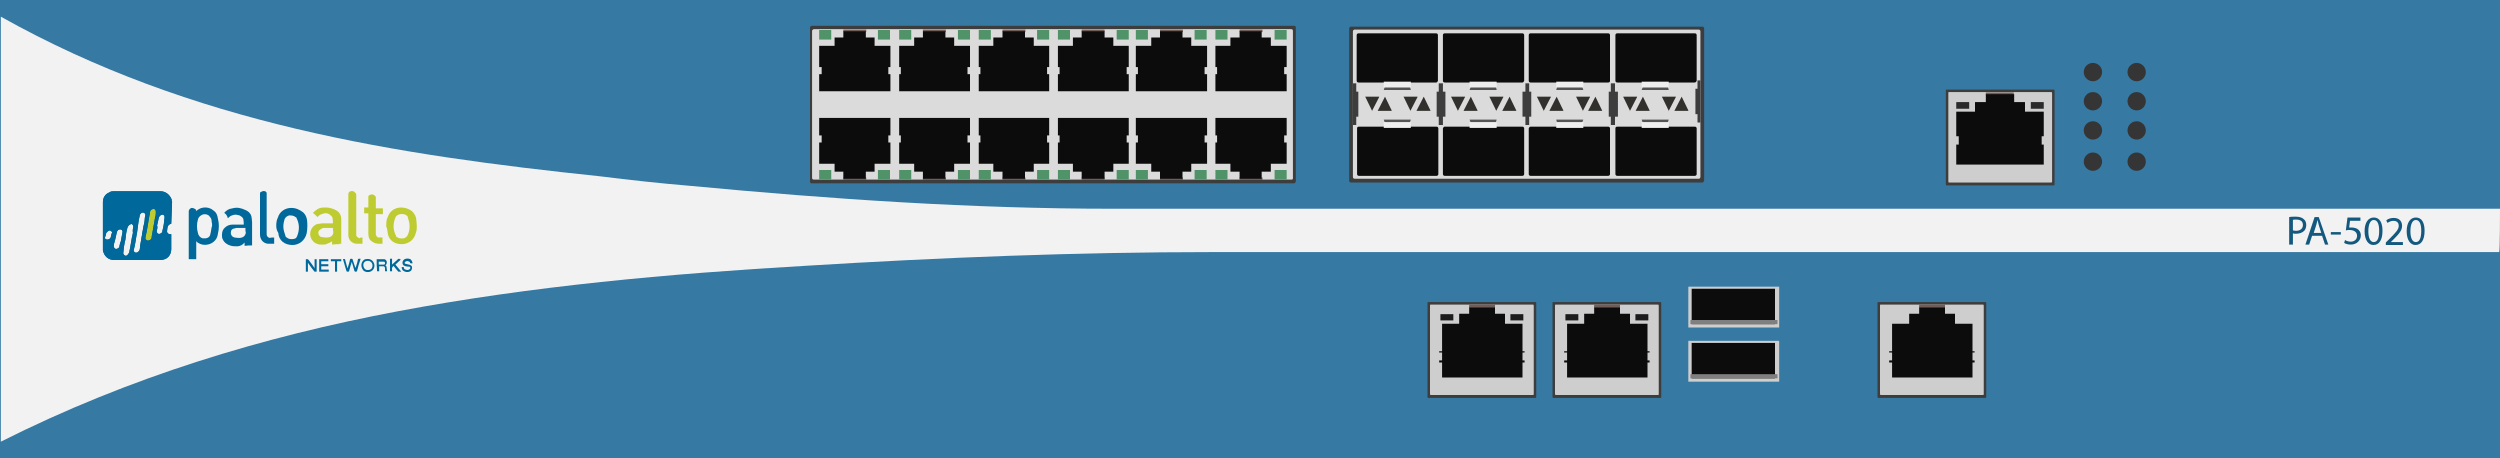 <?xml version="1.0" encoding="utf-8"?>
<!-- Copyright 2022 Virtual Console LLC. All rights reserved. Generator: Adobe Illustrator 26.0.2, SVG Export Plug-In . SVG Version: 6.00 Build 0)  -->
<svg version="1.1" id="Palo_Alto_PA-5020" xmlns="http://www.w3.org/2000/svg" xmlns:xlink="http://www.w3.org/1999/xlink" x="0px"
	 y="0px" viewBox="0 0 600 110" style="enable-background:new 0 0 600 110;" xml:space="preserve">
<style type="text/css">
	.st0{fill:#3679A3;}
	.st1{fill:#F2F2F2;}
	.st2{fill:#BECC32;}
	.st3{fill:#00689B;}
	.st4{fill:#3D3D3D;}
	.st5{fill:#DBDBDB;}
	.st6{fill:#509368;}
	.st7{fill:#705D57;}
	.st8{fill:#0C0C0C;}
	.st9{fill:#31302C;}
	.st10{fill:#545454;}
	.st11{fill:#EFEFEF;}
	.st12{fill:#CECECE;}
	.st13{fill:#2B2B2B;}
	.st14{fill:#353535;}
	.st15{fill:#1C1C1C;}
	.st16{fill:#7F7F7F;}
	.st17{fill:#13597F;}
</style>
<g>
	<rect x="0" class="st0" width="600" height="110"/>
	<path class="st1" d="M600,50.1c-1.8,0-3.6,0-5.5,0c-5.1,0-10.2,0-15.3,0c-7.8,0-15.7,0-23.5,0c-10,0-20.1,0-30.1,0
		c-11.7,0-23.4,0-35,0c-12.8,0-25.5,0-38.3,0c-13.4,0-26.8,0-40.1,0s-26.8,0-40.1,0c-12.9,0-25.8,0-38.7,0c-11.8,0-23.7,0-35.5,0
		c-10.2,0-20.6,0-30.8,0c-33.8,0-67.6-2.3-101.5-5.5c-7.2-0.6-14.5-1.4-21.7-2.3C95.3,37.2,46.2,29.8,0.2,4c0,34,0,68,0,102
		c31-15.6,63-25.2,95.3-31.3c32.4-6.1,65.1-9,97.7-10.9c32.6-2,65.1-3.3,97.8-3.3c15.5,0,30.8,0,46.2,0c17.2,0,34.3,0,51.3,0
		c17.6,0,35.3,0,52.8,0c16.9,0,33.8,0,50.6,0c15,0,29.8,0,44.8,0c11.8,0,23.5,0,35.3,0c7.4,0,14.7,0,22.1,0c1.9,0,3.9,0,5.7,0
		C600,60.3,600,50.1,600,50.1z"/>
	<g>
		<polygon class="st2" points="36.5,58.9 33.8,58.3 35.4,48.9 38.1,49.5 		"/>
		<path class="st3" d="M41.1,53.7c-0.5,0.1-0.8,0.4-0.9,0.9c0,0.3-0.1,0.4-0.1,0.8c-0.1,0.5,0.4,0.9,0.9,0.8h0.1c0,0.1,0,0.1,0,0.3
			c0,1,0,2.3,0,3.3c0,1.3-0.8,2.3-1.9,2.5c-0.3,0.1-0.4,0.1-0.6,0.1c-3.7,0-7.5,0-11.2,0c-1.4,0-2.4-0.9-2.7-2.3c0-0.1,0-0.4,0-0.4
			c0-3.7,0-7.5,0-11.2c0-1,0.5-1.9,1.5-2.3c0.4-0.3,0.8-0.3,1.1-0.3c3.7,0,7.5,0,11.2,0c1.3,0,2.3,0.9,2.7,2c0,0.3,0,0.4,0.1,0.5
			C41.2,50.3,41.2,52.1,41.1,53.7L41.1,53.7z M34.9,51.6c0-0.4-0.4-0.6-0.6-0.6c-0.4,0-0.8,0.4-0.8,0.9c-0.3,1.3-0.4,2.5-0.6,3.9
			c-0.3,1.4-0.4,2.8-0.8,4.2c-0.1,0.4,0.4,0.8,0.8,0.6s0.5-0.4,0.6-0.6c0.1-0.4,0.1-0.5,0.1-0.9c0.4-2,0.6-3.9,1.1-6
			C34.7,52.5,34.8,51.9,34.9,51.6z M37.4,50.8c0-0.5-0.4-0.8-0.8-0.6c-0.4,0.1-0.6,0.4-0.6,0.8c-0.4,2-0.6,3.9-1.1,6
			c0,0.4,0,0.5,0.3,0.6c0.3,0.3,0.5,0.1,0.8,0c0.4-0.3,0.4-0.4,0.4-0.8c0.3-1.5,0.5-2.9,0.8-4.5C37.4,51.7,37.4,51.2,37.4,50.8z
			 M32,54.4c0-0.4-0.4-0.8-0.6-0.6c-0.4,0.1-0.6,0.4-0.8,0.8c-0.3,1-0.4,1.9-0.5,2.9c-0.3,1-0.4,2.2-0.5,3.1
			c-0.1,0.4,0.3,0.8,0.6,0.8s0.6-0.4,0.8-0.8c0.4-1.7,0.5-3.2,0.9-4.7C31.8,55.3,31.9,54.9,32,54.4z M27.3,59.1
			c0,0.4,0.4,0.8,0.8,0.6c0.4-0.1,0.6-0.4,0.6-0.8c0.1-0.4,0.1-0.6,0.3-1c0.1-0.8,0.3-1.4,0.4-2.2c0.1-0.4-0.4-0.8-0.8-0.6
			c-0.4,0.1-0.5,0.4-0.6,0.8c-0.1,0.6-0.3,1.3-0.4,1.8C27.4,58.3,27.3,58.7,27.3,59.1z M37.6,55.5c0,0.4,0.4,0.8,0.8,0.6
			c0.4-0.1,0.6-0.4,0.6-0.8c0.3-1,0.4-2.2,0.5-3.2c0-0.4-0.3-0.6-0.5-0.6c-0.4,0-0.8,0.4-0.9,0.8c-0.1,0.6-0.3,1.3-0.4,1.8
			C37.9,54.6,37.7,55,37.6,55.5z M25.8,57.5c0.4,0,0.8-0.4,0.8-0.6c0.1-0.4,0.1-0.8,0.3-1c0-0.4-0.4-0.6-0.6-0.6
			c-0.4,0.1-0.6,0.4-0.8,0.6c-0.1,0.3-0.1,0.8-0.3,1C25.1,57.3,25.4,57.5,25.8,57.5z"/>
		<path class="st3" d="M41.1,53.7c-0.5,0.1-0.8,0.4-0.9,0.9c0,0.3-0.1,0.4-0.1,0.8c-0.1,0.5,0.4,0.9,0.9,0.8h0.1c0,0.1,0,0.1,0,0.3
			c0,1,0,2.3,0,3.3c0,1.3-0.8,2.3-1.9,2.5c-0.3,0.1-0.4,0.1-0.6,0.1c-3.7,0-7.5,0-11.2,0c-1.4,0-2.4-0.9-2.7-2.3c0-0.1,0-0.4,0-0.4
			c0-3.7,0-7.5,0-11.2c0-1,0.5-1.9,1.5-2.3c0.4-0.3,0.8-0.3,1.1-0.3c3.7,0,7.5,0,11.2,0c1.3,0,2.3,0.9,2.7,2c0,0.3,0,0.4,0.1,0.5
			C41.2,50.3,41.2,52.1,41.1,53.7L41.1,53.7z M34.9,51.6c0-0.4-0.4-0.6-0.6-0.6c-0.4,0-0.8,0.4-0.8,0.9c-0.3,1.3-0.4,2.5-0.6,3.9
			c-0.3,1.4-0.4,2.8-0.8,4.2c-0.1,0.4,0.4,0.8,0.8,0.6s0.5-0.4,0.6-0.6c0.1-0.4,0.1-0.5,0.1-0.9c0.4-2,0.6-3.9,1.1-6
			C34.7,52.5,34.8,51.9,34.9,51.6z M37.4,50.8c0-0.5-0.4-0.8-0.8-0.6c-0.4,0.1-0.6,0.4-0.6,0.8c-0.4,2-0.6,3.9-1.1,6
			c0,0.4,0,0.5,0.3,0.6c0.3,0.3,0.5,0.1,0.8,0c0.4-0.3,0.4-0.4,0.4-0.8c0.3-1.5,0.5-2.9,0.8-4.5C37.4,51.7,37.4,51.2,37.4,50.8z
			 M32,54.4c0-0.4-0.4-0.8-0.6-0.6c-0.4,0.1-0.6,0.4-0.8,0.8c-0.3,1-0.4,1.9-0.5,2.9c-0.3,1-0.4,2.2-0.5,3.1
			c-0.1,0.4,0.3,0.8,0.6,0.8s0.6-0.4,0.8-0.8c0.4-1.7,0.5-3.2,0.9-4.7C31.8,55.3,31.9,54.9,32,54.4z M27.3,59.1
			c0,0.4,0.4,0.8,0.8,0.6c0.4-0.1,0.6-0.4,0.6-0.8c0.1-0.4,0.1-0.6,0.3-1c0.1-0.8,0.3-1.4,0.4-2.2c0.1-0.4-0.4-0.8-0.8-0.6
			c-0.4,0.1-0.5,0.4-0.6,0.8c-0.1,0.6-0.3,1.3-0.4,1.8C27.4,58.3,27.3,58.7,27.3,59.1z M37.6,55.5c0,0.4,0.4,0.8,0.8,0.6
			c0.4-0.1,0.6-0.4,0.6-0.8c0.3-1,0.4-2.2,0.5-3.2c0-0.4-0.3-0.6-0.5-0.6c-0.4,0-0.8,0.4-0.9,0.8c-0.1,0.6-0.3,1.3-0.4,1.8
			C37.9,54.6,37.7,55,37.6,55.5z M25.8,57.5c0.4,0,0.8-0.4,0.8-0.6c0.1-0.4,0.1-0.8,0.3-1c0-0.4-0.4-0.6-0.6-0.6
			c-0.4,0.1-0.6,0.4-0.8,0.6c-0.1,0.3-0.1,0.8-0.3,1C25.1,57.3,25.4,57.5,25.8,57.5z"/>
		<path class="st3" d="M47,50.7c0.4-0.3,0.5-0.4,0.9-0.6c1-0.5,2.4-0.4,3.3,0.4c0.8,0.5,1,1.3,1.1,2c0.3,1.1,0.3,2.4,0,3.6
			c-0.1,0.8-0.4,1.4-1,1.9c-1,0.9-2.7,1-3.7,0.3c-0.3-0.1-0.4-0.4-0.5-0.4c0,1.5,0,2.9,0,4.3c-0.5,0-1.1,0-1.8,0c0-0.1,0-0.3,0-0.3
			c0-3.7,0-7.5,0-11.2c0-0.4,0.3-0.6,0.6-0.8c0.3,0,0.4,0,0.6,0.1C47,50.2,47.2,50.4,47,50.7C47,50.5,47,50.7,47,50.7z M50.9,54.2
			c0-0.4,0-0.6-0.1-1c0-0.4-0.1-0.9-0.4-1.1c-0.4-0.8-1.5-0.8-2-0.5c-0.5,0.3-0.8,0.6-0.9,1.1c-0.3,1-0.3,2.2,0,3.2
			c0.1,0.6,0.5,1.1,1.1,1.3c0.9,0.1,1.8-0.1,1.9-1.1C50.7,55.4,50.7,54.7,50.9,54.2z"/>
		<path class="st3" d="M53.8,51.1c0.5-0.6,1.1-1,2-1.1c1.1-0.3,2-0.1,3.1,0.4c0.9,0.4,1.4,1,1.5,1.9c0,0.4,0.1,0.6,0.1,1
			c0,1.8,0,3.6,0,5.3c0,0.1,0,0.1,0,0.3c-0.5,0-1.1,0-1.8,0.1c0-0.3,0-0.5,0-0.8c-0.1,0.1-0.3,0.3-0.4,0.4c-0.5,0.4-1.1,0.6-1.9,0.5
			c-0.4,0-0.5,0-0.9-0.1c-1.1-0.3-1.9-0.9-2.2-2c-0.1-0.9,0-1.7,0.6-2.3c0.5-0.5,1.1-0.8,1.9-0.8s1.5,0,2.4,0c0.1,0,0.1,0,0.3,0
			c0-0.4,0-0.9-0.1-1.3c-0.1-0.4-0.4-0.6-0.9-0.9c-0.5-0.1-1-0.3-1.5-0.1c-0.5,0.1-1,0.4-1.3,0.8C54.5,51.7,54.2,51.3,53.8,51.1z
			 M58.9,54.7C58.7,54.7,58.7,54.7,58.9,54.7c-0.8,0-1.4,0-1.9,0c-0.3,0-0.4,0-0.6,0.1c-0.8,0.1-1,0.5-1,1.1c0,0.6,0.4,1,0.9,1.1
			c0.4,0.1,0.9,0.1,1.3,0.1c0.8-0.1,1.3-0.5,1.4-1.3C58.9,55.6,58.9,55.1,58.9,54.7z"/>
		<path class="st2" d="M81.5,58.6c-0.5,0-1.1,0-1.8,0.1c0-0.3,0-0.5,0-0.8c-0.4,0.3-0.6,0.4-1,0.5c-0.4,0.3-0.9,0.3-1.3,0.3
			c-0.4,0-0.9,0-1.1-0.1c-1.7-0.5-2.4-2.4-1.4-3.9c0.4-0.6,1-1,1.8-1c0.4-0.1,0.6-0.1,1-0.1c0.6,0,1.3,0,1.9,0c0.1,0,0.1,0,0.3,0
			c0-0.4,0-0.9-0.1-1.3s-0.4-0.6-0.8-0.9c-0.5-0.3-1-0.3-1.5-0.1c-0.5,0.1-1,0.4-1.3,0.8c-0.4-0.4-0.8-0.8-1.1-1
			c0.4-0.4,0.6-0.6,1.1-0.9c0.6-0.4,1.3-0.4,2-0.4c0.6,0,1.1,0.1,1.9,0.4c1,0.4,1.7,1,1.8,2.2c0,0.4,0,0.5,0,0.9c0,1.8,0,3.6,0,5.3
			C81.5,58.3,81.5,58.4,81.5,58.6z M79.9,54.7C79.8,54.7,79.8,54.7,79.9,54.7c-0.8,0-1.4,0-2,0c-0.3,0-0.4,0-0.6,0.1
			c-0.5,0.3-0.9,0.5-0.9,1.1c0,0.5,0.4,1,0.9,1c0.4,0.1,0.9,0.1,1.3,0.1c0.9-0.1,1.4-0.5,1.4-1.4C79.9,55.5,79.9,55.1,79.9,54.7z"/>
		<path class="st3" d="M66.3,54.2c0-0.8,0.1-1.4,0.4-2c0.4-1.4,1.7-2.3,3.2-2.3c1.1,0,2,0.4,2.9,1.1c0.5,0.5,0.8,1.1,0.9,1.9
			c0.1,1,0.1,2-0.1,3.1c-0.4,1.7-1.8,2.8-3.4,2.8c-1.9,0-3.3-1.1-3.4-2.9C66.4,55.3,66.3,54.7,66.3,54.2z M68,54.4
			c0,0.8,0.3,1.5,0.5,2.2c0,0.1,0.1,0.3,0.3,0.4c0.5,0.4,1.1,0.5,1.9,0.3c0.4-0.1,0.5-0.4,0.6-0.6c0.6-1.5,0.6-2.9-0.1-4.3
			c0-0.1-0.1-0.3-0.3-0.3c-0.4-0.4-1-0.4-1.5-0.4c-0.4,0.1-0.9,0.4-1.1,0.9C68.2,53,68,53.6,68,54.4z"/>
		<path class="st2" d="M92.7,54.4c0-1,0-1.7,0.4-2.4c0.4-1.3,1.7-2.2,3.1-2.2c1.1,0,2.2,0.4,2.9,1.1c0.4,0.5,0.8,1.1,0.8,1.8
			c0.1,1,0.3,2.2-0.1,3.2c-0.4,1.7-1.8,2.7-3.4,2.7c-1.9,0-3.3-1.1-3.4-3.1C92.9,55.1,92.9,54.7,92.7,54.4z M98.3,54.2
			c0-0.8-0.3-1.5-0.5-2.3c0,0,0-0.1-0.1-0.1c-0.4-0.4-1-0.5-1.7-0.4c-0.4,0.1-0.9,0.3-1.1,0.8c-0.6,1.5-0.6,2.9,0.1,4.3
			c0,0.1,0.1,0.1,0.1,0.3c0.5,0.4,1.1,0.5,1.8,0.4c0.4-0.1,0.8-0.4,1-0.9C98.2,55.6,98.3,55,98.3,54.2z"/>
		<path class="st2" d="M90.2,50c0.5,0,1.1,0,1.7,0c0,0.4,0,0.9,0,1.4c-0.5,0-1.1,0-1.7,0c0,0.1,0,0.1,0,0.3c0,1.5,0,2.9,0,4.3
			c0,0.3,0,0.4,0.1,0.5c0.1,0.4,0.4,0.5,0.6,0.5c0.4,0,0.5,0,0.9,0c0,0.5,0,1,0,1.5c-0.8,0-1.5,0.1-2.3-0.4c-0.8-0.4-1.1-1.1-1.1-2
			c0-1.7,0-3.2,0-4.8v-0.1c-0.4,0-0.6,0-1,0c0-0.4,0-0.9,0-1.4c0.4,0,0.6,0,1,0c0-0.1,0-0.1,0-0.3c0-0.8,0-1.4,0-2.2
			c0-0.4,0.1-0.4,0.4-0.5c0.4-0.3,1-0.1,1.3,0.3c0,0,0.1,0.1,0.1,0.3c0,0.8,0,1.5,0,2.3C90.2,49.8,90.2,49.9,90.2,50z"/>
		<path class="st2" d="M87,57c0,0.4,0,1,0,1.5c-0.1,0-0.3,0-0.4,0c-0.4,0-0.8,0-1.1,0c-1.1-0.1-2-1-1.9-2.3c0-0.3,0-0.4,0-0.5
			c0-2.9,0-6.1,0-9c0-0.4,0.1-0.6,0.5-0.8c0.4-0.1,0.8-0.1,1.1,0.3c0.1,0.1,0.3,0.3,0.3,0.4c0,3.1,0,6.2,0,9.4c0,0.1,0,0.4,0,0.4
			c0,0.4,0.4,0.6,0.8,0.8C86.4,57,86.6,57,87,57C86.9,57,87,57,87,57z"/>
		<path class="st3" d="M65.8,57c0,0.5,0,1,0,1.5l0,0c-0.5,0-1.1,0-1.5,0c-1.1-0.1-1.9-1-1.9-2.2c0-3.3,0-6.5,0-9.8
			c0-0.4,0.1-0.4,0.4-0.5c0.4-0.3,1-0.1,1.1,0.1c0.1,0.1,0.1,0.3,0.1,0.4c0,3.1,0,6.2,0,9.4c0,0.1,0,0.4,0,0.4
			c0,0.4,0.4,0.8,0.8,0.8C65,57,65.4,57,65.8,57z"/>
		<g>
			<path class="st3" d="M82.3,62.2c0.5-0.1,0.5-0.1,0.6,0.4c0.2,0.6,0.3,1.2,0.5,1.8c0-0.1,0.1-0.2,0.1-0.3c0.2-0.6,0.4-1.2,0.5-1.8
				c0-0.1,0.1-0.2,0.2-0.2c0.4,0,0.4,0,0.5,0.4c0.2,0.6,0.4,1.2,0.6,1.8c0-0.1,0.1-0.2,0.1-0.2c0.2-0.6,0.4-1.2,0.5-1.8
				c0-0.2,0.1-0.2,0.3-0.2c0.1,0,0.2,0,0.3,0c0,0.1,0,0.1,0,0.2c-0.3,0.9-0.6,1.8-0.8,2.7c0,0.1-0.1,0.2-0.2,0.2
				c-0.4,0-0.4,0-0.5-0.4c-0.2-0.6-0.3-1.1-0.5-1.7c0,0,0-0.1-0.1-0.2c-0.1,0.4-0.2,0.7-0.3,1c-0.1,0.4-0.2,0.7-0.3,1.1
				c0,0.1-0.1,0.2-0.2,0.2c-0.4,0-0.4,0-0.5-0.3c-0.2-0.8-0.5-1.6-0.7-2.4C82.4,62.4,82.3,62.3,82.3,62.2z"/>
			<path class="st3" d="M75.5,62.2c0.2,0,0.3,0,0.5,0c0,1,0,2,0,3c-0.2,0-0.3,0-0.5,0c0,0-0.1-0.1-0.1-0.1c-0.5-0.6-1-1.3-1.4-1.9
				c0,0-0.1-0.1-0.1-0.2c0,0.8,0,1.5,0,2.2c-0.2,0-0.3,0-0.5,0c0-1,0-2,0-3c0.2,0,0.3,0,0.4,0c0.1,0,0.1,0.1,0.2,0.1
				c0.5,0.6,0.9,1.2,1.4,1.9c0,0.1,0.1,0.1,0.1,0.2C75.5,63.7,75.5,63,75.5,62.2z"/>
			<path class="st3" d="M90.4,62.2c0.6,0,1.2,0,1.8,0c0.3,0,0.5,0.3,0.6,0.5c0.1,0.3,0,0.7-0.2,0.9c0,0-0.1,0.1-0.1,0.1
				c0.3,0.2,0.3,0.4,0.3,0.7c0,0.2,0.1,0.5,0.1,0.7c-0.1,0-0.2,0-0.4,0c-0.1,0-0.1-0.1-0.1-0.2c0-0.2,0-0.3,0-0.5
				c0-0.4-0.2-0.5-0.5-0.5c-0.3,0-0.6,0-0.9,0c0,0.4,0,0.8,0,1.2c-0.2,0-0.3,0-0.5,0C90.4,64.2,90.4,63.2,90.4,62.2z M90.9,63.5
				c0.4,0,0.7,0,1,0c0.1,0,0.1,0,0.2,0c0.2,0,0.3-0.1,0.3-0.3c0-0.3-0.1-0.4-0.3-0.4c-0.4,0-0.8,0-1.2,0
				C90.9,63,90.9,63.3,90.9,63.5z"/>
			<path class="st3" d="M76.6,62.2c0.8,0,1.5,0,2.2,0c0,0.2,0,0.3,0,0.5c-0.6,0-1.2,0-1.7,0c0,0.2,0,0.5,0,0.7c0.6,0,1.1,0,1.7,0
				c0,0.2,0,0.3,0,0.5c-0.6,0-1.1,0-1.7,0c0,0.3,0,0.5,0,0.8c0.6,0,1.2,0,1.8,0c0,0.2,0,0.3,0,0.5c-0.8,0-1.5,0-2.3,0
				C76.6,64.2,76.6,63.2,76.6,62.2z"/>
			<path class="st3" d="M88.3,65.3c-0.6,0-1.1-0.2-1.4-0.9c-0.3-0.6-0.2-1.3,0.2-1.8c0.2-0.2,0.4-0.4,0.7-0.4c0.9-0.2,1.7,0.2,2,1.1
				C90.1,64.3,89.4,65.3,88.3,65.3C88.4,65.3,88.3,65.3,88.3,65.3z M88.3,64.8c0.7,0,1.1-0.4,1.1-1.1c0-0.6-0.5-1.1-1.1-1.1
				c-0.7,0-1.1,0.4-1.1,1C87.2,64.3,87.7,64.9,88.3,64.8z"/>
			<path class="st3" d="M99,63.2c-0.1,0-0.2,0-0.3,0c-0.2,0-0.3,0-0.3-0.2c0-0.1-0.1-0.2-0.2-0.2c-0.3-0.2-0.6-0.2-0.9,0
				c-0.1,0.1-0.2,0.2-0.2,0.3c0,0.1,0.1,0.2,0.2,0.2c0.3,0.1,0.5,0.1,0.8,0.2c0.1,0,0.2,0,0.3,0.1c0.3,0.1,0.5,0.3,0.5,0.6
				c0,0.3-0.1,0.6-0.3,0.8c-0.5,0.4-1.3,0.4-1.9-0.1c-0.2-0.2-0.3-0.5-0.3-0.8c0,0,0.1,0,0.1,0c0.1,0,0.2,0,0.4,0
				c0,0.3,0.1,0.5,0.4,0.6c0.3,0.1,0.7,0.2,1-0.1c0.1-0.1,0.2-0.2,0.2-0.3c0-0.1-0.1-0.2-0.2-0.3C98,64,97.7,64,97.4,63.9
				c-0.1,0-0.2,0-0.3-0.1c-0.4-0.1-0.5-0.4-0.5-0.8c0-0.3,0.2-0.6,0.5-0.8c0.5-0.2,0.9-0.2,1.4,0C98.8,62.5,99,62.8,99,63.2z"/>
			<path class="st3" d="M96.2,62.3c-0.4,0.4-0.9,0.8-1.3,1.2c0.5,0.6,0.9,1.1,1.4,1.7c-0.2,0-0.5,0-0.7,0c0,0-0.1-0.1-0.1-0.1
				c-0.3-0.4-0.6-0.7-0.9-1.1c0-0.1-0.1-0.1-0.1-0.2c0,0,0,0,0,0c-0.3,0.2-0.5,0.5-0.4,0.9c0,0.1,0,0.3,0,0.4c-0.2,0-0.3,0-0.5,0
				c0-1,0-2,0-3c0.2,0,0.3,0,0.5,0c0,0.4,0,0.9,0,1.4c0.1-0.1,0.1-0.1,0.2-0.2c0.4-0.3,0.7-0.7,1.1-1c0.1-0.1,0.2-0.2,0.4-0.2
				C95.9,62.2,96,62.2,96.2,62.3C96.2,62.2,96.2,62.3,96.2,62.3z"/>
			<path class="st3" d="M80.9,62.7c0,0.8,0,1.7,0,2.5c-0.2,0-0.3,0-0.5,0c0-0.8,0-1.6,0-2.5c-0.3,0-0.7,0-1,0c0-0.2,0-0.3,0-0.5
				c0.8,0,1.6,0,2.5,0c0,0.2,0,0.3,0,0.5C81.6,62.7,81.2,62.7,80.9,62.7z"/>
		</g>
	</g>
	<g>
		<path class="st4" d="M310.5,44H194.8c-0.3,0-0.4-0.2-0.4-0.4v-37c0-0.2,0.3-0.4,0.4-0.4h115.8c0.3,0,0.4,0.2,0.4,0.4v37
			C310.9,43.8,310.8,44,310.5,44z"/>
		<path class="st5" d="M309.9,43.1H195.3c-0.3,0-0.4-0.2-0.4-0.4V7.4c0-0.2,0.3-0.4,0.4-0.4h114.6c0.3,0,0.4,0.2,0.4,0.4v35.4
			C310.3,43.1,310.1,43.1,309.9,43.1z"/>
		<g>
			<g>
				<g>
					<g>
						<rect x="253.9" y="7.2" class="st6" width="2.9" height="2.3"/>
					</g>
					<g>
						<rect x="268" y="7.2" class="st6" width="2.9" height="2.3"/>
					</g>
					<rect x="259.6" y="7.1" class="st7" width="5.5" height="0.6"/>
					<polygon class="st8" points="267.2,11 267.2,9 265.1,9 265.1,7.5 259.6,7.5 259.6,9 257.5,9 257.5,11 253.9,11 253.9,16.1 
						254.3,16.1 254.3,17.8 253.9,17.8 253.9,18.4 253.9,18.8 253.9,18.9 253.9,20.3 253.9,21.9 270.9,21.9 270.9,20.3 270.9,18.8 
						270.9,18.4 270.9,17.8 270.4,17.8 270.4,16.1 270.9,16.1 270.9,11 					"/>
				</g>
				<g>
					<g>
						<rect x="234.9" y="7.2" class="st6" width="2.9" height="2.3"/>
					</g>
					<g>
						<rect x="248.9" y="7.2" class="st6" width="2.9" height="2.3"/>
					</g>
					<rect x="240.6" y="7.1" class="st7" width="5.5" height="0.6"/>
					<polygon class="st8" points="248.1,11 248.1,9 246,9 246,7.5 240.6,7.5 240.6,9 238.4,9 238.4,11 234.9,11 234.9,16.1 
						235.3,16.1 235.3,17.8 234.9,17.8 234.9,18.4 234.9,18.8 234.9,18.9 234.9,20.3 234.9,21.9 251.8,21.9 251.8,20.3 251.8,18.8 
						251.8,18.4 251.8,17.8 251.3,17.8 251.3,16.1 251.8,16.1 251.8,11 					"/>
				</g>
				<g>
					<g>
						<rect x="215.8" y="7.2" class="st6" width="2.9" height="2.3"/>
					</g>
					<g>
						<rect x="229.9" y="7.2" class="st6" width="2.9" height="2.3"/>
					</g>
					<rect x="221.5" y="7.1" class="st7" width="5.5" height="0.6"/>
					<polygon class="st8" points="229,11 229,9 226.9,9 226.9,7.5 221.5,7.5 221.5,9 219.4,9 219.4,11 215.8,11 215.8,16.1 
						216.2,16.1 216.2,17.8 215.8,17.8 215.8,18.4 215.8,18.8 215.8,18.9 215.8,20.3 215.8,21.9 232.8,21.9 232.8,20.3 232.8,18.8 
						232.8,18.4 232.8,17.8 232.2,17.8 232.2,16.1 232.8,16.1 232.8,11 					"/>
				</g>
				<g>
					<g>
						<rect x="196.6" y="7.2" class="st6" width="2.9" height="2.3"/>
					</g>
					<g>
						<rect x="210.7" y="7.2" class="st6" width="2.9" height="2.3"/>
					</g>
					<rect x="202.4" y="7.1" class="st7" width="5.5" height="0.6"/>
					<polygon class="st8" points="209.9,11 209.9,9 207.8,9 207.8,7.5 202.4,7.5 202.4,9 200.3,9 200.3,11 196.6,11 196.6,16.1 
						197.2,16.1 197.2,17.8 196.6,17.8 196.6,18.4 196.6,18.8 196.6,18.9 196.6,20.3 196.6,21.9 213.7,21.9 213.7,20.3 213.7,18.8 
						213.7,18.4 213.7,17.8 213.2,17.8 213.2,16.1 213.7,16.1 213.7,11 					"/>
				</g>
			</g>
			<g>
				<g>
					<g>
						<rect x="253.9" y="40.8" class="st6" width="2.9" height="2.3"/>
					</g>
					<g>
						<rect x="268" y="40.8" class="st6" width="2.9" height="2.3"/>
					</g>
					<rect x="259.6" y="42.6" class="st7" width="5.5" height="0.6"/>
					<polygon class="st8" points="270.9,39.3 270.9,34.2 270.4,34.2 270.4,32.5 270.9,32.5 270.9,31.9 270.9,31.5 270.9,29.9 
						270.9,28.3 253.9,28.3 253.9,29.9 253.9,31.4 253.9,31.5 253.9,31.9 253.9,32.5 254.3,32.5 254.3,34.2 253.9,34.2 253.9,39.3 
						257.5,39.3 257.5,41.2 259.6,41.2 259.6,42.9 265.1,42.9 265.1,41.2 267.2,41.2 267.2,39.3 					"/>
				</g>
				<g>
					<g>
						<rect x="234.9" y="40.8" class="st6" width="2.9" height="2.3"/>
					</g>
					<g>
						<rect x="248.9" y="40.8" class="st6" width="2.9" height="2.3"/>
					</g>
					<rect x="240.6" y="42.6" class="st7" width="5.5" height="0.6"/>
					<polygon class="st8" points="251.8,39.3 251.8,34.2 251.3,34.2 251.3,32.5 251.8,32.5 251.8,31.9 251.8,31.5 251.8,29.9 
						251.8,28.3 234.9,28.3 234.9,29.9 234.9,31.4 234.9,31.5 234.9,31.9 234.9,32.5 235.3,32.5 235.3,34.2 234.9,34.2 234.9,39.3 
						238.4,39.3 238.4,41.2 240.6,41.2 240.6,42.9 246,42.9 246,41.2 248.1,41.2 248.1,39.3 					"/>
				</g>
				<g>
					<g>
						<rect x="215.8" y="40.8" class="st6" width="2.9" height="2.3"/>
					</g>
					<g>
						<rect x="229.9" y="40.8" class="st6" width="2.9" height="2.3"/>
					</g>
					<rect x="221.5" y="42.6" class="st7" width="5.5" height="0.6"/>
					<polygon class="st8" points="232.8,39.3 232.8,34.2 232.2,34.2 232.2,32.5 232.8,32.5 232.8,31.9 232.8,31.5 232.8,29.9 
						232.8,28.3 215.8,28.3 215.8,29.9 215.8,31.4 215.8,31.5 215.8,31.9 215.8,32.5 216.2,32.5 216.2,34.2 215.8,34.2 215.8,39.3 
						219.4,39.3 219.4,41.2 221.5,41.2 221.5,42.9 226.9,42.9 226.9,41.2 229,41.2 229,39.3 					"/>
				</g>
				<g>
					<g>
						<rect x="196.6" y="40.8" class="st6" width="2.9" height="2.3"/>
					</g>
					<g>
						<rect x="210.7" y="40.8" class="st6" width="2.9" height="2.3"/>
					</g>
					<rect x="202.4" y="42.6" class="st7" width="5.5" height="0.6"/>
					<polygon class="st8" points="213.7,39.3 213.7,34.2 213.2,34.2 213.2,32.5 213.7,32.5 213.7,31.9 213.7,31.5 213.7,29.9 
						213.7,28.3 196.6,28.3 196.6,29.9 196.6,31.4 196.6,31.5 196.6,31.9 196.6,32.5 197.2,32.5 197.2,34.2 196.6,34.2 196.6,39.3 
						200.3,39.3 200.3,41.2 202.4,41.2 202.4,42.9 207.8,42.9 207.8,41.2 209.9,41.2 209.9,39.3 					"/>
				</g>
			</g>
		</g>
		<g>
			<g>
				<rect x="291.7" y="7.2" class="st6" width="2.9" height="2.3"/>
			</g>
			<g>
				<rect x="305.9" y="7.2" class="st6" width="2.9" height="2.3"/>
			</g>
			<rect x="297.5" y="7.1" class="st7" width="5.5" height="0.6"/>
			<polygon class="st8" points="305,11 305,9 302.8,9 302.8,7.5 297.5,7.5 297.5,9 295.3,9 295.3,11 291.7,11 291.7,16.1 
				292.1,16.1 292.1,17.8 291.7,17.8 291.7,18.4 291.7,18.8 291.7,18.9 291.7,20.3 291.7,21.9 308.8,21.9 308.8,20.3 308.8,18.8 
				308.8,18.4 308.8,17.8 308.2,17.8 308.2,16.1 308.8,16.1 308.8,11 			"/>
		</g>
		<g>
			<g>
				<rect x="272.6" y="7.2" class="st6" width="2.9" height="2.3"/>
			</g>
			<g>
				<rect x="286.7" y="7.2" class="st6" width="2.9" height="2.3"/>
			</g>
			<rect x="278.4" y="7.1" class="st7" width="5.5" height="0.6"/>
			<polygon class="st8" points="285.9,11 285.9,9 283.8,9 283.8,7.5 278.4,7.5 278.4,9 276.3,9 276.3,11 272.6,11 272.6,16.1 
				273.1,16.1 273.1,17.8 272.6,17.8 272.6,18.4 272.6,18.8 272.6,18.9 272.6,20.3 272.6,21.9 289.7,21.9 289.7,20.3 289.7,18.8 
				289.7,18.4 289.7,17.8 289.1,17.8 289.1,16.1 289.7,16.1 289.7,11 			"/>
		</g>
		<g>
			<g>
				<rect x="291.7" y="40.8" class="st6" width="2.9" height="2.3"/>
			</g>
			<g>
				<rect x="305.9" y="40.8" class="st6" width="2.9" height="2.3"/>
			</g>
			<rect x="297.5" y="42.6" class="st7" width="5.5" height="0.6"/>
			<polygon class="st8" points="308.8,39.3 308.8,34.2 308.2,34.2 308.2,32.5 308.8,32.5 308.8,31.9 308.8,31.5 308.8,29.9 
				308.8,28.3 291.7,28.3 291.7,29.9 291.7,31.4 291.7,31.5 291.7,31.9 291.7,32.5 292.1,32.5 292.1,34.2 291.7,34.2 291.7,39.3 
				295.3,39.3 295.3,41.2 297.5,41.2 297.5,42.9 302.8,42.9 302.8,41.2 305,41.2 305,39.3 			"/>
		</g>
		<g>
			<g>
				<rect x="272.6" y="40.8" class="st6" width="2.9" height="2.3"/>
			</g>
			<g>
				<rect x="286.7" y="40.8" class="st6" width="2.9" height="2.3"/>
			</g>
			<rect x="278.4" y="42.6" class="st7" width="5.5" height="0.6"/>
			<polygon class="st8" points="289.7,39.3 289.7,34.2 289.1,34.2 289.1,32.5 289.7,32.5 289.7,31.9 289.7,31.5 289.7,29.9 
				289.7,28.3 272.6,28.3 272.6,29.9 272.6,31.4 272.6,31.5 272.6,31.9 272.6,32.5 273.1,32.5 273.1,34.2 272.6,34.2 272.6,39.3 
				276.3,39.3 276.3,41.2 278.4,41.2 278.4,42.9 283.8,42.9 283.8,41.2 285.9,41.2 285.9,39.3 			"/>
		</g>
	</g>
	<g>
		<g>
			<path class="st4" d="M408.6,43.8h-84.4c-0.2,0-0.4-0.2-0.4-0.4V6.8c0-0.2,0.2-0.4,0.4-0.4h84.4c0.2,0,0.4,0.2,0.4,0.4v36.5
				C408.9,43.5,408.8,43.8,408.6,43.8z"/>
			<path class="st5" d="M407.7,42.9h-82.6c-0.2,0-0.4-0.2-0.4-0.4v-35c0-0.2,0.2-0.4,0.4-0.4h82.6c0.2,0,0.4,0.2,0.4,0.4v35
				C408,42.9,407.8,42.9,407.7,42.9z"/>
		</g>
		<g>
			<polygon class="st4" points="406.9,27.4 407.4,27.4 407.4,29.4 408.1,29.4 408.1,27.4 408.1,21.3 408.1,19.3 407.4,19.3 
				407.4,21.3 406.9,21.3 			"/>
			<g>
				<polygon class="st4" points="326,22 325.5,22 325.5,20 324.7,20 324.7,22 324.7,28 324.7,30 325.5,30 325.5,28 326,28 				"/>
				<polygon class="st4" points="346.3,22 346.3,20 346.1,20 345.6,20 345.3,20 345.3,22 344.8,22 344.8,28 345.3,28 345.3,30 
					345.6,30 346.1,30 346.3,30 346.3,28 346.9,28 346.9,22 				"/>
				<g>
					<g>
						<path class="st9" d="M332.4,23.2l-1.7,3.3c-0.1,0.1,0,0.1,0,0.1h3.3v-0.1L332.4,23.2L332.4,23.2z"/>
						<path class="st9" d="M329.3,26.6l1.7-3.3v-0.1h-3.3c0,0-0.1,0,0,0.1L329.3,26.6C329.1,26.7,329.3,26.7,329.3,26.6z"/>
						<path class="st9" d="M341.7,23.2l-1.7,3.3c-0.1,0.1,0,0.1,0,0.1h3.3v-0.1L341.7,23.2L341.7,23.2z"/>
						<path class="st9" d="M338.5,26.6l1.7-3.3v-0.1h-3.3c0,0-0.1,0,0,0.1L338.5,26.6C338.4,26.7,338.5,26.7,338.5,26.6z"/>
					</g>
					<g>
						<g>
							<polygon class="st10" points="332.8,19.4 338,19.4 338.6,21.6 332.1,21.6 							"/>
							<path class="st8" d="M344.7,19.8H326c-0.3,0-0.4-0.3-0.4-0.4v-11c0-0.3,0.3-0.4,0.4-0.4h18.7c0.3,0,0.4,0.3,0.4,0.4v11
								C345,19.6,344.9,19.8,344.7,19.8z"/>
							<rect x="332.1" y="19.6" class="st11" width="6.5" height="1.4"/>
						</g>
						<g>
							<polygon class="st10" points="337.9,30.8 332.8,30.8 332.1,28.7 338.6,28.7 							"/>
							<path class="st8" d="M326.1,30.4h18.7c0.3,0,0.4,0.3,0.4,0.4v11c0,0.3-0.3,0.4-0.4,0.4h-18.7c-0.3,0-0.4-0.3-0.4-0.4v-11
								C325.7,30.6,325.8,30.4,326.1,30.4z"/>
							<rect x="332.1" y="29.3" class="st11" width="6.5" height="1.4"/>
						</g>
					</g>
				</g>
				<g>
					<g>
						<path class="st9" d="M353,23.2l-1.7,3.3c-0.1,0.1,0,0.1,0,0.1h3.3v-0.1L353,23.2L353,23.2z"/>
						<path class="st9" d="M349.9,26.6l1.7-3.3v-0.1h-3.3c0,0-0.1,0,0,0.1L349.9,26.6C349.8,26.7,349.9,26.7,349.9,26.6z"/>
						<path class="st9" d="M362.3,23.2l-1.7,3.3c-0.1,0.1,0,0.1,0,0.1h3.3v-0.1L362.3,23.2L362.3,23.2z"/>
						<path class="st9" d="M359.1,26.6l1.7-3.3v-0.1h-3.3c0,0-0.1,0,0,0.1L359.1,26.6C359,26.7,359.1,26.7,359.1,26.6z"/>
					</g>
					<g>
						<g>
							<polygon class="st10" points="353.5,19.4 358.7,19.4 359.2,21.6 352.7,21.6 							"/>
							<path class="st8" d="M365.4,19.8h-18.7c-0.3,0-0.4-0.3-0.4-0.4v-11c0-0.3,0.3-0.4,0.4-0.4h18.7c0.3,0,0.4,0.3,0.4,0.4v11
								C365.7,19.6,365.6,19.8,365.4,19.8z"/>
							<rect x="352.7" y="19.6" class="st11" width="6.5" height="1.4"/>
						</g>
						<g>
							<polygon class="st10" points="358.6,30.8 353.4,30.8 352.7,28.7 359.2,28.7 							"/>
							<path class="st8" d="M346.7,30.4h18.7c0.3,0,0.4,0.3,0.4,0.4v11c0,0.3-0.3,0.4-0.4,0.4h-18.7c-0.3,0-0.4-0.3-0.4-0.4v-11
								C346.4,30.6,346.5,30.4,346.7,30.4z"/>
							<rect x="352.7" y="29.3" class="st11" width="6.5" height="1.4"/>
						</g>
					</g>
				</g>
				<polygon class="st4" points="367,22 367,20 366.7,20 366.3,20 366.1,20 366.1,22 365.4,22 365.4,28 366.1,28 366.1,30 366.3,30 
					366.7,30 367,30 367,28 367.5,28 367.5,22 				"/>
				<g>
					<g>
						<path class="st9" d="M373.6,23.2l-1.7,3.3c-0.1,0.1,0,0.1,0,0.1h3.3v-0.1L373.6,23.2L373.6,23.2z"/>
						<path class="st9" d="M370.5,26.6l1.7-3.3v-0.1h-3.3c0,0-0.1,0,0,0.1L370.5,26.6C370.3,26.7,370.5,26.7,370.5,26.6z"/>
						<path class="st9" d="M382.9,23.2l-1.7,3.3c-0.1,0.1,0,0.1,0,0.1h3.3v-0.1L382.9,23.2L382.9,23.2z"/>
						<path class="st9" d="M379.9,26.6l1.7-3.3v-0.1h-3.3c0,0-0.1,0,0,0.1L379.9,26.6C379.7,26.7,379.9,26.7,379.9,26.6z"/>
					</g>
					<g>
						<g>
							<polygon class="st10" points="374.1,19.4 379.3,19.4 380,21.6 373.5,21.6 							"/>
							<path class="st8" d="M386,19.8h-18.7c-0.3,0-0.4-0.3-0.4-0.4v-11c0-0.3,0.3-0.4,0.4-0.4H386c0.3,0,0.4,0.3,0.4,0.4v11
								C386.4,19.6,386.3,19.8,386,19.8z"/>
							<rect x="373.5" y="19.6" class="st11" width="6.5" height="1.4"/>
						</g>
						<g>
							<polygon class="st10" points="379.2,30.8 374,30.8 373.5,28.7 380,28.7 							"/>
							<path class="st8" d="M367.3,30.4H386c0.3,0,0.4,0.3,0.4,0.4v11c0,0.3-0.3,0.4-0.4,0.4h-18.7c-0.3,0-0.4-0.3-0.4-0.4v-11
								C367,30.6,367.1,30.4,367.3,30.4z"/>
							<rect x="373.5" y="29.3" class="st11" width="6.5" height="1.4"/>
						</g>
					</g>
				</g>
				<polygon class="st4" points="387.6,22 387.6,20 387.4,20 386.9,20 386.6,20 386.6,22 386.1,22 386.1,28 386.6,28 386.6,30 
					386.9,30 387.4,30 387.6,30 387.6,28 388.3,28 388.3,22 				"/>
				<g>
					<g>
						<path class="st9" d="M394.3,23.2l-1.7,3.3c-0.1,0.1,0,0.1,0,0.1h3.3v-0.1L394.3,23.2L394.3,23.2z"/>
						<path class="st9" d="M391.2,26.6l1.7-3.3v-0.1h-3.3c0,0-0.1,0,0,0.1L391.2,26.6C391,26.7,391.2,26.7,391.2,26.6z"/>
						<path class="st9" d="M403.6,23.2l-1.7,3.3c-0.1,0.1,0,0.1,0,0.1h3.3v-0.1L403.6,23.2L403.6,23.2z"/>
						<path class="st9" d="M400.5,26.6l1.7-3.3v-0.1h-3.3c0,0-0.1,0,0,0.1L400.5,26.6C400.3,26.7,400.5,26.7,400.5,26.6z"/>
					</g>
					<g>
						<g>
							<polygon class="st10" points="394.8,19.4 399.9,19.4 400.5,21.6 394,21.6 							"/>
							<path class="st8" d="M406.7,19.8h-18.6c-0.3,0-0.4-0.3-0.4-0.4v-11c0-0.3,0.3-0.4,0.4-0.4h18.7c0.3,0,0.4,0.3,0.4,0.4v11
								C407.1,19.6,407,19.8,406.7,19.8z"/>
							<rect x="394" y="19.6" class="st11" width="6.5" height="1.4"/>
						</g>
						<g>
							<polygon class="st10" points="399.8,30.8 394.7,30.8 394,28.7 400.5,28.7 							"/>
							<path class="st8" d="M388.1,30.4h18.7c0.3,0,0.4,0.3,0.4,0.4v11c0,0.3-0.3,0.4-0.4,0.4h-18.7c-0.3,0-0.4-0.3-0.4-0.4v-11
								C387.7,30.6,387.8,30.4,388.1,30.4z"/>
							<rect x="394" y="29.3" class="st11" width="6.5" height="1.4"/>
						</g>
					</g>
				</g>
			</g>
		</g>
	</g>
	<g>
		<g>
			<path class="st4" d="M493,44.5h-25.9c0,0-0.1-0.1-0.1-0.3V21.8c0-0.1,0-0.3,0.1-0.3H493c0,0,0.1,0.1,0.1,0.3v22.5L493,44.5z"/>
			<path class="st12" d="M492.4,43.8h-24.7c0,0-0.1-0.1-0.1-0.3V22.4c0-0.1,0-0.3,0.1-0.3h24.7c0,0,0.1,0.1,0.1,0.3v21.3
				C492.4,43.7,492.4,43.8,492.4,43.8z"/>
		</g>
		<g>
			<rect x="487.4" y="24.5" class="st13" width="3.1" height="1.6"/>
			<rect x="469.5" y="24.5" class="st13" width="3.1" height="1.6"/>
			<rect x="476.6" y="22.2" class="st7" width="6.7" height="0.7"/>
			<polygon class="st8" points="486,26.8 486,24.5 483.4,24.5 483.4,22.6 476.6,22.6 476.6,24.5 474,24.5 474,26.8 469.5,26.8 
				469.5,32.7 470.1,32.7 470.1,34.7 469.5,34.7 469.5,35.4 469.5,35.9 469.5,36 469.5,37.8 469.5,39.5 490.5,39.5 490.5,37.8 
				490.5,35.9 490.5,35.4 490.5,34.7 490,34.7 490,32.7 490.5,32.7 490.5,26.8 			"/>
		</g>
	</g>
	<g>
		<g>
			<circle class="st14" cx="502.3" cy="38.8" r="2.2"/>
		</g>
		<g>
			<circle class="st14" cx="502.3" cy="17.3" r="2.2"/>
		</g>
		<circle class="st14" cx="512.8" cy="17.3" r="2.2"/>
		<circle class="st14" cx="502.3" cy="24.3" r="2.2"/>
		<circle class="st14" cx="512.8" cy="24.3" r="2.2"/>
		<circle class="st14" cx="502.3" cy="31.3" r="2.2"/>
		<circle class="st14" cx="512.8" cy="31.3" r="2.2"/>
		<circle class="st14" cx="512.8" cy="38.8" r="2.2"/>
	</g>
	<g>
		<path class="st4" d="M368.6,95.5h-25.9c0,0-0.1-0.1-0.1-0.3V72.8c0-0.1,0-0.3,0.1-0.3h25.9c0,0,0.1,0.1,0.1,0.3v22.5L368.6,95.5z"
			/>
		<path class="st12" d="M368,94.8h-24.7c0,0-0.1-0.1-0.1-0.3V73.4c0-0.1,0-0.3,0.1-0.3H368c0,0,0.1,0.1,0.1,0.3v21.3
			C368,94.7,368,94.8,368,94.8z"/>
		<g>
			<g>
				<polygon class="st8" points="365.4,84.6 365.9,84.6 365.9,84.3 365.4,84.3 365.4,77.7 361.2,77.7 361.2,75.3 358.8,75.3 
					358.8,73.6 352.6,73.6 352.6,75.3 350.2,75.3 350.2,77.7 346.1,77.7 346.1,84.3 345.4,84.3 345.4,84.6 346.1,84.6 346.1,85.2 
					346.1,86.5 345.4,86.5 345.4,87 346.1,87 346.1,87.1 346.1,88.8 346.1,90.6 365.4,90.6 365.4,88.8 365.4,87 365.9,87 
					365.9,86.5 365.4,86.5 365.4,85.1 				"/>
				<rect x="352.6" y="73.1" class="st7" width="6.2" height="0.7"/>
			</g>
			<rect x="345.7" y="75.4" class="st15" width="3.1" height="1.5"/>
			<rect x="362.5" y="75.4" class="st15" width="3.1" height="1.5"/>
		</g>
	</g>
	<g>
		<path class="st4" d="M398.6,95.5h-25.9c0,0-0.1-0.1-0.1-0.3V72.8c0-0.1,0-0.3,0.1-0.3h25.9c0,0,0.1,0.1,0.1,0.3v22.5L398.6,95.5z"
			/>
		<path class="st12" d="M398,94.8h-24.7c0,0-0.1-0.1-0.1-0.3V73.4c0-0.1,0-0.3,0.1-0.3H398c0,0,0.1,0.1,0.1,0.3v21.3
			C398,94.7,398,94.8,398,94.8z"/>
		<g>
			<g>
				<polygon class="st8" points="395.4,84.6 395.9,84.6 395.9,84.3 395.4,84.3 395.4,77.7 391.2,77.7 391.2,75.3 388.8,75.3 
					388.8,73.6 382.6,73.6 382.6,75.3 380.2,75.3 380.2,77.7 376.1,77.7 376.1,84.3 375.4,84.3 375.4,84.6 376.1,84.6 376.1,85.2 
					376.1,86.5 375.4,86.5 375.4,87 376.1,87 376.1,87.1 376.1,88.8 376.1,90.6 395.4,90.6 395.4,88.8 395.4,87 395.9,87 
					395.9,86.5 395.4,86.5 395.4,85.1 				"/>
				<rect x="382.6" y="73.1" class="st7" width="6.2" height="0.7"/>
			</g>
			<rect x="375.7" y="75.4" class="st15" width="3.1" height="1.5"/>
			<rect x="392.5" y="75.4" class="st15" width="3.1" height="1.5"/>
		</g>
	</g>
	<g>
		<path class="st4" d="M476.6,95.5h-25.9c0,0-0.1-0.1-0.1-0.3V72.8c0-0.1,0-0.3,0.1-0.3h25.9c0,0,0.1,0.1,0.1,0.3v22.5L476.6,95.5z"
			/>
		<path class="st12" d="M476,94.8h-24.7c0,0-0.1-0.1-0.1-0.3V73.4c0-0.1,0-0.3,0.1-0.3H476c0,0,0.1,0.1,0.1,0.3v21.3
			C476,94.7,476,94.8,476,94.8z"/>
		<g>
			<g>
				<polygon class="st8" points="473.4,84.6 473.9,84.6 473.9,84.3 473.4,84.3 473.4,77.7 469.2,77.7 469.2,75.3 466.8,75.3 
					466.8,73.6 460.6,73.6 460.6,75.3 458.2,75.3 458.2,77.7 454.1,77.7 454.1,84.3 453.4,84.3 453.4,84.6 454.1,84.6 454.1,85.2 
					454.1,86.5 453.4,86.5 453.4,87 454.1,87 454.1,87.1 454.1,88.8 454.1,90.6 473.4,90.6 473.4,88.8 473.4,87 473.9,87 
					473.9,86.5 473.4,86.5 473.4,85.1 				"/>
				<rect x="460.6" y="73.1" class="st7" width="6.2" height="0.7"/>
			</g>
		</g>
	</g>
	<g>
		<g>
			<polygon class="st12" points="427,78.6 427,77.3 427,68.8 405.2,68.8 405.2,77.3 405.2,78.6 			"/>
			<g>
				<rect x="406" y="69.3" class="st8" width="20" height="8.5"/>
				<rect x="405.7" y="76.8" class="st16" width="20.9" height="1"/>
			</g>
		</g>
		<g>
			<polygon class="st12" points="427,91.6 427,90.3 427,81.8 405.2,81.8 405.2,90.3 405.2,91.6 			"/>
			<g>
				<rect x="406" y="82.3" class="st8" width="20" height="8.5"/>
				<rect x="405.7" y="89.8" class="st16" width="20.9" height="1"/>
			</g>
		</g>
	</g>
	<g>
		<path class="st17" d="M549.4,52.1c0.4-0.1,1-0.1,1.6-0.1c0.8,0,1.5,0.2,1.9,0.6c0.4,0.3,0.6,0.8,0.6,1.4c0,0.6-0.2,1.1-0.5,1.4
			c-0.5,0.5-1.2,0.7-2,0.7c-0.3,0-0.5,0-0.7-0.1v2.7h-0.9V52.1z M550.3,55.3c0.2,0,0.4,0.1,0.7,0.1c1,0,1.7-0.5,1.7-1.4
			c0-0.9-0.6-1.3-1.6-1.3c-0.4,0-0.7,0-0.8,0.1V55.3z"/>
		<path class="st17" d="M554.9,56.6l-0.7,2.1h-0.9l2.2-6.6h1l2.3,6.6H558l-0.7-2.1H554.9z M557.1,55.9l-0.6-1.9
			c-0.1-0.4-0.2-0.8-0.3-1.2h0c-0.1,0.4-0.2,0.8-0.3,1.2l-0.6,1.9H557.1z"/>
		<path class="st17" d="M561.8,55.7v0.6h-2.4v-0.6H561.8z"/>
		<path class="st17" d="M566.4,53h-2.4l-0.2,1.6c0.1,0,0.3,0,0.5,0c0.5,0,1,0.1,1.4,0.3c0.5,0.3,0.9,0.8,0.9,1.6
			c0,1.2-1,2.2-2.4,2.2c-0.7,0-1.3-0.2-1.6-0.4l0.2-0.7c0.3,0.2,0.8,0.4,1.4,0.4c0.8,0,1.5-0.5,1.5-1.4c0-0.8-0.6-1.4-1.8-1.4
			c-0.4,0-0.6,0-0.9,0.1l0.4-3.1h3.1V53z"/>
		<path class="st17" d="M571.8,55.4c0,2.2-0.8,3.4-2.2,3.4c-1.2,0-2.1-1.2-2.1-3.3c0-2.1,0.9-3.3,2.2-3.3
			C571.1,52.2,571.8,53.4,571.8,55.4z M568.4,55.5c0,1.7,0.5,2.6,1.3,2.6c0.9,0,1.3-1,1.3-2.7c0-1.6-0.4-2.6-1.3-2.6
			C568.9,52.8,568.4,53.8,568.4,55.5z"/>
		<path class="st17" d="M572.6,58.7v-0.5l0.7-0.7c1.6-1.6,2.4-2.4,2.4-3.3c0-0.6-0.3-1.2-1.3-1.2c-0.6,0-1.1,0.3-1.4,0.5l-0.3-0.6
			c0.4-0.4,1.1-0.6,1.8-0.6c1.4,0,2,0.9,2,1.9c0,1.2-0.9,2.1-2.2,3.4l-0.5,0.5v0h2.9v0.7H572.6z"/>
		<path class="st17" d="M581.9,55.4c0,2.2-0.8,3.4-2.2,3.4c-1.2,0-2.1-1.2-2.1-3.3c0-2.1,0.9-3.3,2.2-3.3
			C581.2,52.2,581.9,53.4,581.9,55.4z M578.5,55.5c0,1.7,0.5,2.6,1.3,2.6c0.9,0,1.3-1,1.3-2.7c0-1.6-0.4-2.6-1.3-2.6
			C579,52.8,578.5,53.8,578.5,55.5z"/>
	</g>
</g>
</svg>

